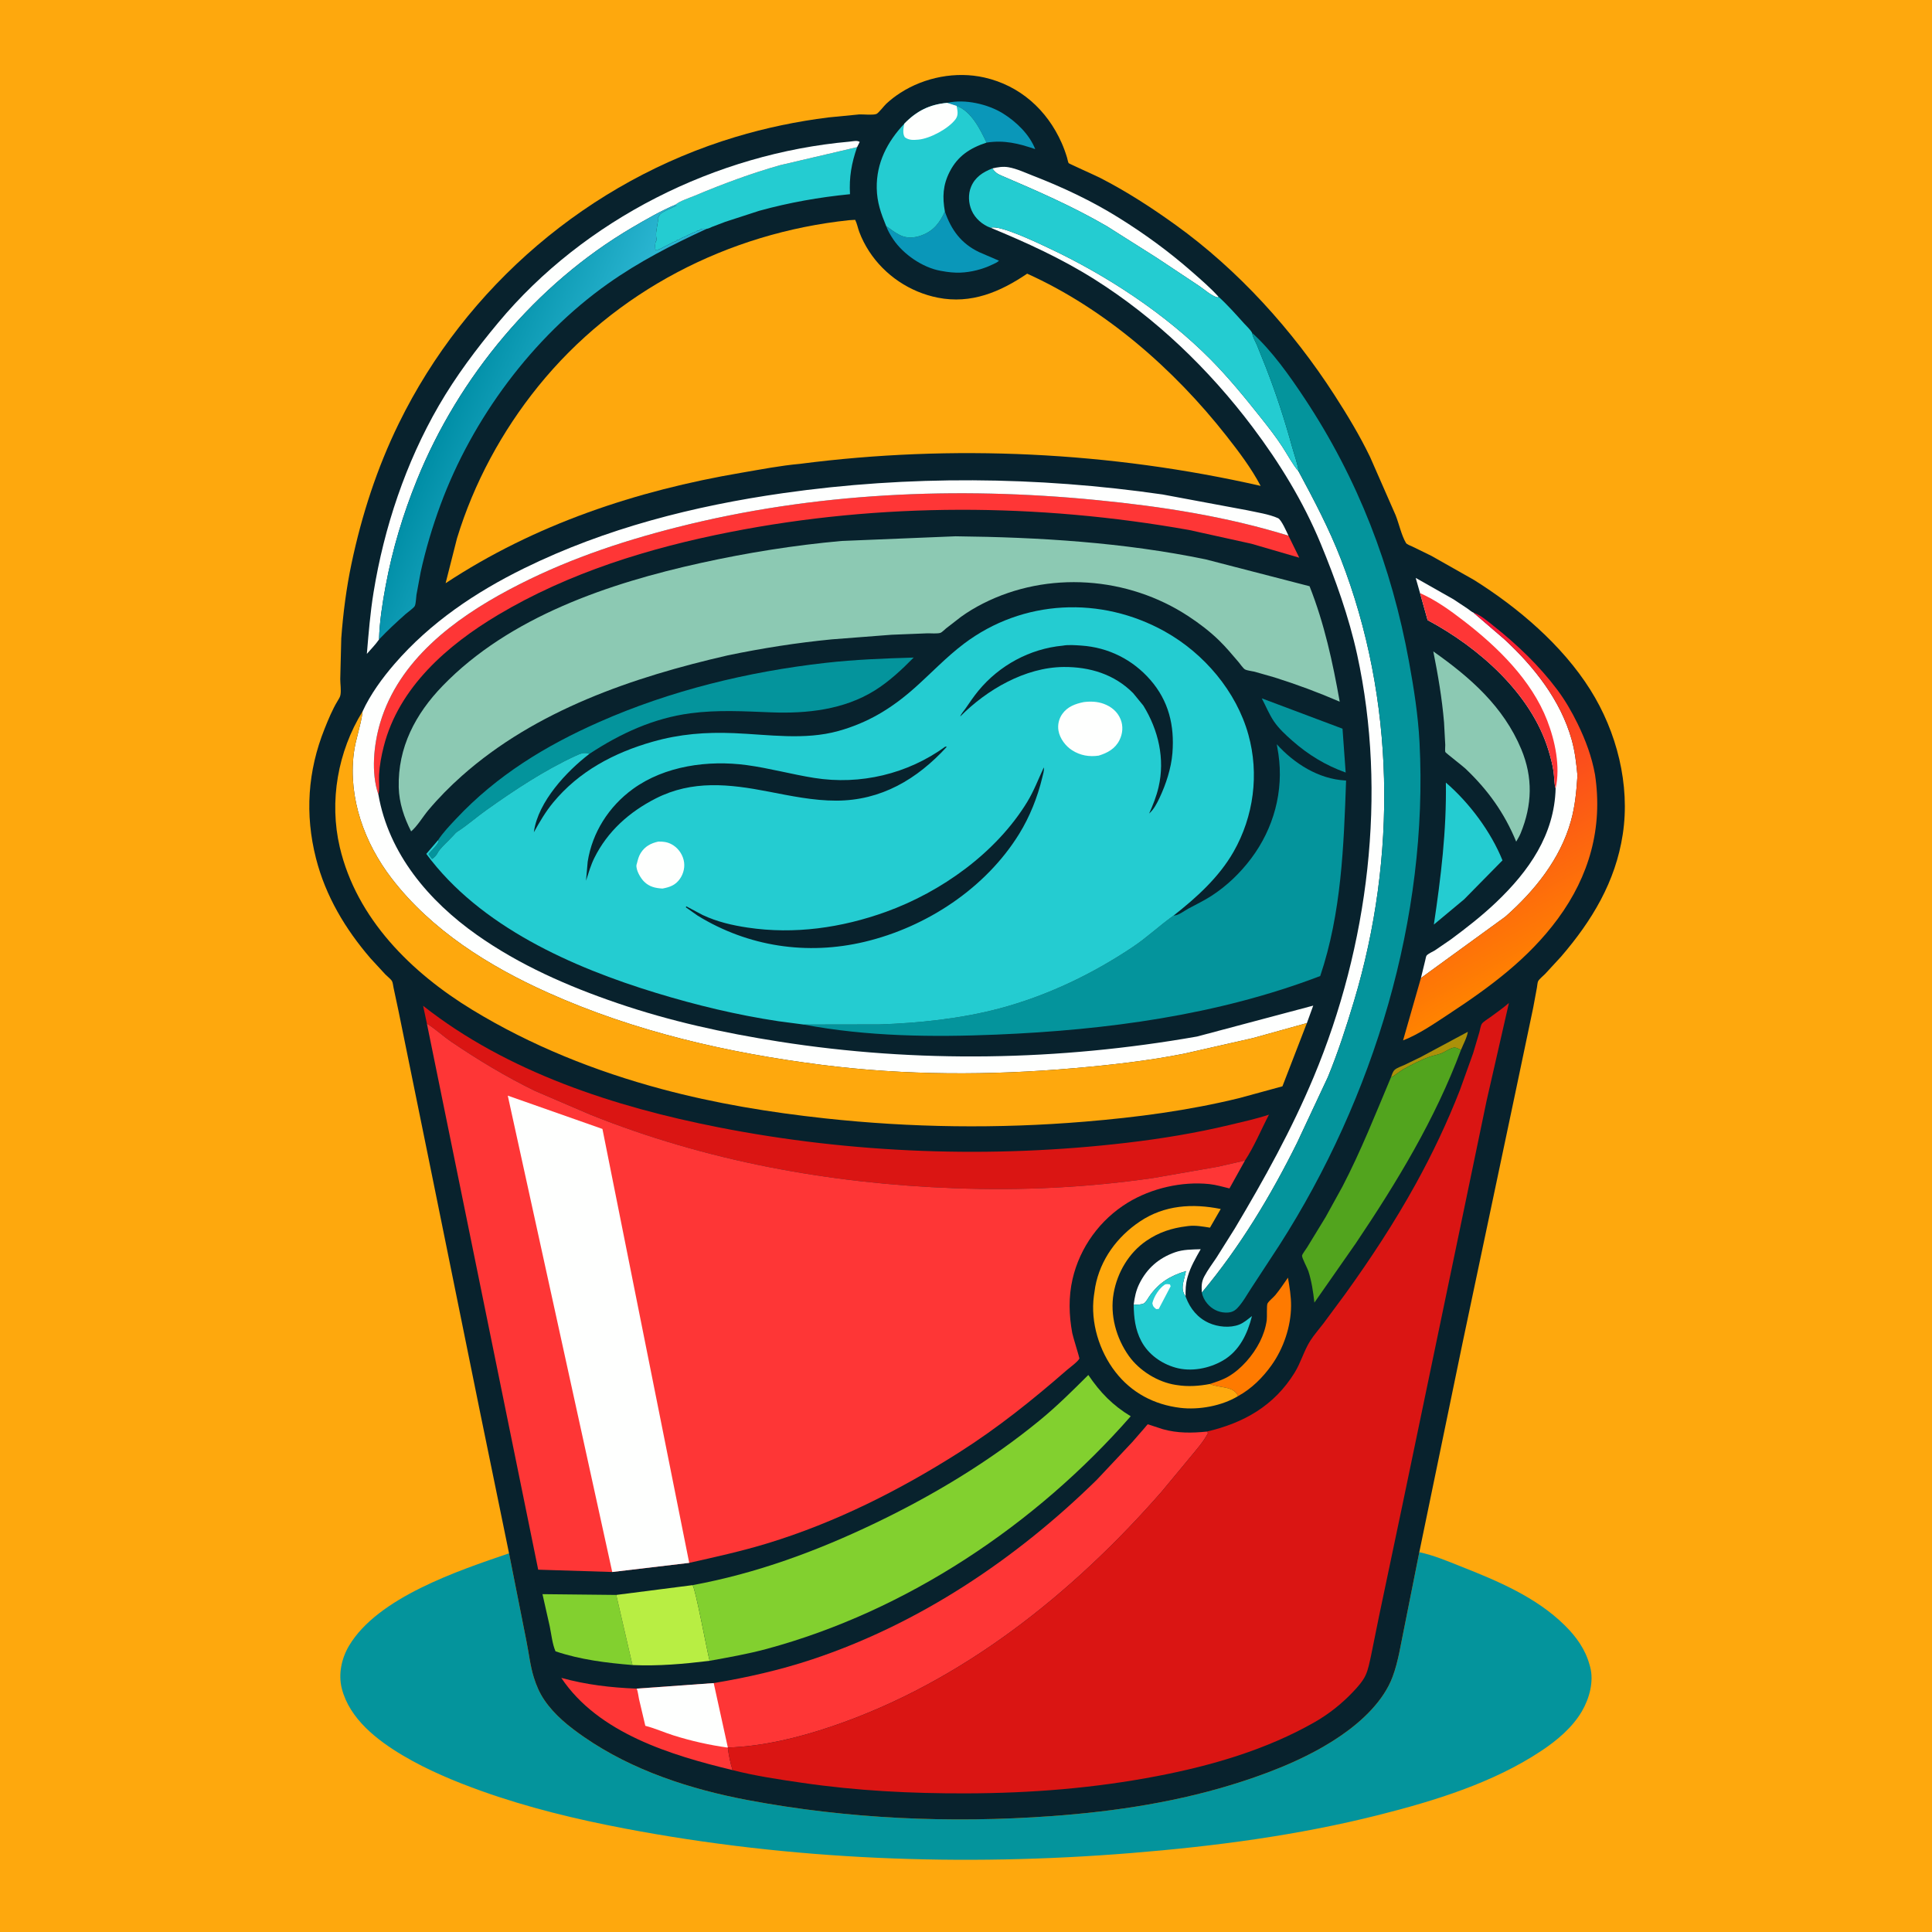 <svg version="1.1" xmlns="http://www.w3.org/2000/svg" style="display: block;" viewBox="0 0 2048 2048" width="1024" height="1024">
<defs>
	<linearGradient id="Gradient1" gradientUnits="userSpaceOnUse" x1="1629.87" y1="1025.65" x2="1457.25" y2="707.351">
		<stop class="stop0" offset="0" stop-opacity="1" stop-color="rgb(255,131,0)"/>
		<stop class="stop1" offset="1" stop-opacity="1" stop-color="rgb(247,19,58)"/>
	</linearGradient>
	<linearGradient id="Gradient2" gradientUnits="userSpaceOnUse" x1="481.318" y1="419.257" x2="606.734" y2="472.789">
		<stop class="stop0" offset="0" stop-opacity="1" stop-color="rgb(0,142,166)"/>
		<stop class="stop1" offset="1" stop-opacity="1" stop-color="rgb(42,181,209)"/>
	</linearGradient>
</defs>
<path transform="translate(0,0)" fill="rgb(254,168,13)" d="M -0 -0 L 2048 0 L 2048 2048 L -0 2048 L -0 -0 z"/>
<path transform="translate(0,0)" fill="rgb(4,148,156)" d="M 1504.51 1645.4 C 1519.57 1648.55 1534.17 1654.77 1548.44 1660.42 C 1587.53 1675.88 1628.36 1692.92 1658.73 1722.95 C 1670.95 1735.03 1680.52 1748.27 1685.07 1765 L 1685.59 1766.84 C 1689.79 1782.36 1684.79 1800.51 1676.86 1814.05 C 1666.75 1831.33 1650.46 1844.93 1634 1855.89 C 1583.04 1889.82 1520.62 1909.02 1461.86 1923.86 C 1375.68 1945.61 1287.82 1957.13 1199.37 1964.29 C 1020.29 1978.78 838.592 1971.91 662 1938.26 C 610.654 1928.48 559.644 1916.15 510.384 1898.53 C 481.743 1888.28 453.355 1876.46 427.141 1860.93 C 399.87 1844.78 370.583 1822.11 362.353 1790.01 C 358.44 1774.74 362.021 1757.97 369.983 1744.57 C 400.436 1693.34 485.853 1664.91 539.601 1646.59 L 557.991 1739.29 C 560.629 1752.27 561.982 1765.63 565.936 1778.31 C 568.553 1786.71 572.024 1794.71 576.963 1802 C 587.896 1818.15 603.192 1830.27 619.075 1841.28 C 670.322 1876.78 732.124 1896.8 793.03 1908.25 C 898.659 1928.1 1007.42 1932.88 1114.5 1925.15 C 1183.06 1920.2 1250.92 1909.81 1316.42 1888.53 C 1352.97 1876.66 1390.3 1861.32 1422.04 1839.42 C 1443.95 1824.31 1466.74 1802.92 1476.2 1777.52 C 1482.41 1760.87 1484.95 1742.47 1488.62 1725.11 L 1504.51 1645.4 z"/>
<path transform="translate(0,0)" fill="rgb(8,34,45)" d="M 539.601 1646.59 L 508.641 1495.73 L 456.125 1237 L 422.455 1071.76 L 417.17 1047 C 416.74 1045.1 416.432 1041.51 415.516 1039.99 C 414.176 1037.77 410.373 1034.89 408.5 1032.94 L 392.771 1015.88 C 365.965 984.744 345.139 949.873 334.942 909.817 C 323.078 863.209 326.174 817.288 344.033 772.643 C 348.004 762.716 352.342 752.139 357.888 742.995 C 359.119 740.966 360.518 738.891 360.915 736.5 C 361.772 731.34 360.679 725.089 360.685 719.785 L 361.761 676.636 C 363.709 650.094 367.134 623.434 372.624 597.389 C 383.446 546.038 399.647 496.031 422.763 448.845 C 493.996 303.439 624.35 191.929 779.557 145.226 C 811.841 135.512 844.97 128.599 878.437 124.456 L 910.5 121.319 C 915.285 121.037 924.815 122.283 928.981 120.84 C 931.088 120.11 937.291 112.022 939.464 110.001 C 944.066 105.721 949.047 101.907 954.323 98.498 C 980.124 81.83 1013.39 75.354 1043.46 82.16 C 1081.22 90.705 1109.82 116.439 1125.37 151.448 C 1127.64 156.562 1129.53 161.84 1131.15 167.192 C 1131.49 168.297 1132.21 172.198 1132.81 172.939 C 1133.34 173.591 1161.76 186.278 1166.21 188.564 C 1194.31 202.984 1220.58 219.994 1246.18 238.422 C 1312.66 286.266 1370.24 350.006 1414.54 418.701 C 1428.26 439.967 1441.41 461.74 1452.4 484.557 L 1479.47 546.258 C 1483.01 555.249 1485.55 567.353 1490.36 575.514 C 1491.32 577.146 1495.33 578.52 1496.98 579.287 L 1517.27 589.19 L 1562.53 614.79 C 1609.43 644.218 1656.02 683.896 1685.73 731.071 C 1713.86 775.738 1728.21 831.826 1720.2 884.396 C 1712.51 934.837 1687.5 976.053 1654.77 1014.1 L 1637.92 1032.38 C 1635.98 1034.4 1631.76 1037.75 1630.5 1040.08 C 1629.78 1041.41 1629.52 1045.26 1629.21 1046.87 L 1625.25 1068.23 L 1606.32 1158.42 L 1550.07 1425 L 1504.51 1645.4 L 1488.62 1725.11 C 1484.95 1742.47 1482.41 1760.87 1476.2 1777.52 C 1466.74 1802.92 1443.95 1824.31 1422.04 1839.42 C 1390.3 1861.32 1352.97 1876.66 1316.42 1888.53 C 1250.92 1909.81 1183.06 1920.2 1114.5 1925.15 C 1007.42 1932.88 898.659 1928.1 793.03 1908.25 C 732.124 1896.8 670.322 1876.78 619.075 1841.28 C 603.192 1830.27 587.896 1818.15 576.963 1802 C 572.024 1794.71 568.553 1786.71 565.936 1778.31 C 561.982 1765.63 560.629 1752.27 557.991 1739.29 L 539.601 1646.59 z"/>
<path transform="translate(0,0)" fill="rgb(171,145,9)" d="M 1474.43 1142.11 L 1474.69 1141.46 C 1475.6 1139 1476.51 1135.63 1478.6 1133.91 C 1481.3 1131.7 1485.31 1130.46 1488.5 1129.01 L 1505.9 1120.6 L 1555.98 1093.73 C 1555.14 1099.78 1550.99 1107.27 1548.66 1113.05 C 1545.67 1111.65 1543.37 1109.78 1539.98 1110.75 C 1535.94 1111.92 1531.99 1114.92 1528.02 1116.52 C 1523.98 1118.14 1519.59 1118.8 1515.48 1120.24 C 1505.91 1123.6 1496.37 1128.59 1487.51 1133.52 C 1483 1136.03 1479.08 1140.01 1474.43 1142.11 z"/>
<path transform="translate(0,0)" fill="rgb(254,255,254)" d="M 1201.75 1383.03 C 1202.75 1375.19 1204.18 1368.1 1207.68 1360.96 C 1215.74 1344.55 1228.29 1333.6 1245.5 1327.51 C 1254.28 1324.4 1263.57 1324.55 1272.78 1324.22 C 1267.6 1333.36 1261.91 1343.1 1259.02 1353.28 L 1258.61 1354.79 C 1256.77 1361.43 1256.71 1367.41 1256.75 1374.25 C 1253.35 1369.3 1253.12 1365.4 1254.3 1359.39 L 1257.2 1347.35 C 1240.37 1352.49 1228.69 1359.55 1218.41 1374.09 C 1217.03 1376.05 1214.7 1380.42 1212.73 1381.56 C 1210.14 1383.08 1204.76 1383.1 1201.75 1383.03 z"/>
<path transform="translate(0,0)" fill="rgb(10,151,185)" d="M 1004.1 109.044 C 1022.63 104.707 1047.23 110.304 1063.27 120.309 C 1077.34 129.08 1091.17 142.389 1097.38 158.073 C 1079.54 152.022 1064.57 148.282 1045.74 151.165 C 1039.08 137.137 1029.7 117.947 1014.02 112.208 L 1004.1 109.044 z"/>
<path transform="translate(0,0)" fill="rgb(4,148,156)" d="M 1337.55 740.278 L 1423.12 772.437 L 1426.47 818.925 C 1405.02 811.201 1386.92 800.193 1369.77 785.094 C 1362.92 779.056 1355.62 772.333 1350.45 764.736 C 1345.43 757.362 1341.73 748.207 1337.55 740.278 z"/>
<path transform="translate(0,0)" fill="rgb(254,122,0)" d="M 1282.57 1467.07 C 1289.07 1464.9 1295.67 1462.86 1301.65 1459.45 C 1315.65 1451.47 1328.33 1436.68 1335.5 1422.35 C 1339.17 1415.01 1341.68 1407.51 1342.81 1399.37 C 1343.27 1396.1 1342.52 1383.56 1343.65 1381.66 C 1345.41 1378.69 1349.73 1375.52 1352.06 1372.67 C 1356.8 1366.85 1361.01 1360.54 1365.29 1354.37 C 1366.96 1364.13 1368.67 1374.38 1368.6 1384.31 C 1368.45 1406.26 1360.54 1429.52 1347.8 1447.31 C 1338.38 1460.48 1326.68 1472.1 1312.41 1479.93 C 1307.9 1468.79 1292.07 1471.59 1282.57 1467.07 z"/>
<path transform="translate(0,0)" fill="rgb(10,151,185)" d="M 1001.62 224.26 C 1008.46 243.872 1018.83 258.126 1037.91 267.265 L 1058.98 276.352 C 1057.15 278.284 1053.98 279.482 1051.56 280.644 C 1041.47 285.487 1029.15 288.623 1018 288.99 C 1011.35 289.209 1005.02 288.546 998.5 287.312 L 996.752 287.005 C 977.969 283.598 957.687 269.626 947.034 253.949 C 944.058 249.57 941.184 244.716 939.415 239.716 C 944.407 243.016 948.67 246.695 954.132 249.31 C 961.614 252.894 969.566 252.282 977.208 249.365 C 989.874 244.531 996.118 236.136 1001.62 224.26 z"/>
<path transform="translate(0,0)" fill="rgb(254,255,254)" d="M 1051.88 178.546 C 1057.54 177.235 1063.19 176.272 1069 177.273 C 1077.8 178.79 1086.86 183.11 1095.16 186.327 C 1126.34 198.421 1156.84 212.737 1185.27 230.405 C 1213.12 247.704 1239.13 266.658 1263.76 288.302 C 1273.27 296.658 1283.18 305.15 1291.67 314.546 L 1290.55 315.32 C 1283.81 313.407 1276.64 306.762 1270.71 302.827 L 1226.34 273.355 L 1173.49 239.908 C 1137.1 218.761 1099.62 202.417 1061 185.916 C 1056.58 184.026 1054.73 182.486 1051.88 178.546 z"/>
<path transform="translate(0,0)" fill="rgb(36,204,209)" d="M 1532.68 829.576 C 1557.62 851.006 1580.43 881.656 1592.7 912.023 L 1552.04 953.345 L 1519.95 980.068 C 1527.45 929.741 1533.46 880.603 1532.68 829.576 z"/>
<path transform="translate(0,0)" fill="rgb(130,208,47)" d="M 670.432 1765.01 C 642.889 1762.74 615.142 1759.34 588.858 1750.47 C 585.474 1742.63 584.469 1732.37 582.75 1724 L 575.044 1689.87 L 653.254 1690.69 L 670.432 1765.01 z"/>
<path transform="translate(0,0)" fill="rgb(184,238,67)" d="M 653.254 1690.69 L 734.164 1680.32 C 737.484 1685 749.299 1749.1 752.2 1760.53 C 724.89 1763.85 697.986 1766.28 670.432 1765.01 L 653.254 1690.69 z"/>
<path transform="translate(0,0)" fill="rgb(36,204,209)" d="M 1201.75 1383.03 C 1204.76 1383.1 1210.14 1383.08 1212.73 1381.56 C 1214.7 1380.42 1217.03 1376.05 1218.41 1374.09 C 1228.69 1359.55 1240.37 1352.49 1257.2 1347.35 L 1254.3 1359.39 C 1253.12 1365.4 1253.35 1369.3 1256.75 1374.25 L 1257.14 1375.28 C 1261.69 1387.3 1269.57 1397 1281.44 1402.35 C 1290.98 1406.64 1303.82 1407.97 1313.71 1404.09 C 1318.58 1402.18 1323.02 1398.27 1327.15 1395.07 C 1322.37 1413.86 1313.96 1431.95 1296.42 1442.17 C 1281.75 1450.73 1262.51 1454.45 1245.97 1449.71 C 1230.93 1445.41 1217.22 1435.63 1209.83 1421.65 C 1203.37 1409.44 1201.94 1396.64 1201.75 1383.03 z"/>
<path transform="translate(0,0)" fill="rgb(254,255,254)" d="M 1235.08 1361.5 C 1237.18 1361.08 1238.1 1361.18 1240.17 1361.5 L 1240.92 1363.5 L 1228.32 1387.5 L 1225.62 1387.7 C 1222.82 1385.32 1222.35 1385.25 1221.53 1381.5 C 1223.33 1374.21 1228.7 1365.57 1235.08 1361.5 z"/>
<path transform="translate(0,0)" fill="rgb(254,168,13)" d="M 1312.41 1479.93 C 1295.17 1490.36 1270.92 1494.79 1251 1492.36 C 1223.4 1488.99 1199.49 1476.42 1182.34 1454.27 C 1165.21 1432.15 1155.82 1401.69 1159.56 1373.73 L 1161.01 1364 C 1166.33 1335.23 1184.19 1311.01 1208.34 1294.82 C 1234.37 1277.38 1264.1 1275.54 1294.03 1281.58 L 1282.63 1301.37 C 1275.15 1300.21 1267.46 1298.72 1259.89 1299.62 L 1258 1299.86 C 1242.07 1301.8 1228.35 1306.26 1215.04 1315.42 C 1196.57 1328.11 1184.4 1348.89 1180.52 1370.83 C 1176.43 1393.89 1183.14 1418.39 1196.64 1437.37 C 1207.8 1453.05 1227.32 1465.12 1246.31 1468.05 L 1248 1468.29 C 1259.23 1470.1 1271.46 1469.24 1282.57 1467.07 C 1292.07 1471.59 1307.9 1468.79 1312.41 1479.93 z"/>
<path transform="translate(0,0)" fill="rgb(36,204,209)" d="M 908.553 155.999 C 902.676 172.921 900.006 187.776 901.028 205.852 C 868.346 209.087 836.489 214.714 804.798 223.457 L 768.815 235.153 L 755.061 240.388 C 753.513 240.986 750.741 242.508 749.128 242.561 C 746.858 242.447 743.933 242.032 742 243.51 L 741 244.5 L 739 244.51 L 738 245.5 C 735.357 246.263 733.19 247.543 730.659 248.549 L 728 249.755 L 727 250.5 L 724.359 251.502 L 723.25 252.005 C 721.654 252.687 720.447 253.542 719 254.5 L 717.5 254.51 L 716.505 255.75 L 714 256.51 L 707.25 260.005 C 705.879 260.659 704.578 261.24 703.25 262.005 L 700.51 263.5 L 698 264.51 L 696.5 265.51 L 694.68 264.678 C 694.576 261.753 694.014 258.155 695.443 255.509 L 696.206 254.498 C 695.45 251.542 695.139 248.026 695.728 245.011 L 696.834 237.954 C 697.171 236.039 697.575 234.654 697.418 232.692 L 697.261 231.465 C 697.954 230.306 699.126 227.572 700.064 226.778 C 704.093 223.368 712.085 220.528 716.954 217.996 L 716.717 216.658 C 718.818 213.838 732.445 209.136 736.147 207.579 C 765.744 195.135 796.085 183.806 827 175.083 L 908.553 155.999 z"/>
<path transform="translate(0,0)" fill="rgb(140,201,179)" d="M 1519.36 690.522 C 1558.45 718.075 1593.71 748.899 1612.58 794.125 C 1625.12 824.186 1624.2 853.296 1611.99 883.189 C 1610.74 886.321 1608.9 889.249 1607.24 892.18 C 1594.7 861.731 1577.32 837.5 1553.49 814.819 C 1550.65 812.122 1532.48 798.082 1532.1 797.186 C 1531.61 796.014 1532.08 791.177 1532.04 789.716 L 1530.75 765.822 C 1528.62 740.477 1524.35 715.444 1519.36 690.522 z"/>
<path transform="translate(0,0)" fill="rgb(36,204,209)" d="M 958.536 131.196 C 971.606 117.675 985.284 110.741 1004.1 109.044 L 1014.02 112.208 C 1029.7 117.947 1039.08 137.137 1045.74 151.165 C 1028.37 156.928 1015.27 165.285 1006.73 182 C 999.495 196.178 998.864 208.809 1001.62 224.26 C 996.118 236.136 989.874 244.531 977.208 249.365 C 969.566 252.282 961.614 252.894 954.132 249.31 C 948.67 246.695 944.407 243.016 939.415 239.716 C 933.817 226.076 929.652 214.545 929.382 199.5 C 928.901 172.699 940.598 150.226 958.536 131.196 z"/>
<path transform="translate(0,0)" fill="rgb(254,255,254)" d="M 958.536 131.196 C 971.606 117.675 985.284 110.741 1004.1 109.044 L 1014.02 112.208 C 1015.01 117.283 1016.21 121.968 1012.88 126.432 C 1005.4 136.428 985.774 146.978 973.331 148.031 C 968.06 148.477 963.596 148.778 959.15 145.5 C 956.452 141.316 957.801 135.803 958.536 131.196 z"/>
<path transform="translate(0,0)" fill="rgb(254,255,254)" d="M 401.792 677.855 C 398.144 683.221 393.137 688.21 388.887 693.151 C 390.714 671.341 392.46 649.623 395.97 628 C 407.16 559.074 430.111 490.503 465.149 430 C 483.298 398.66 505.001 369.834 528.136 342.04 C 619.346 232.47 758.964 162.697 900.514 150.14 C 903.606 149.866 908.937 148.504 911.311 150.5 L 908.553 155.999 L 827 175.083 C 796.085 183.806 765.744 195.135 736.147 207.579 C 732.445 209.136 718.818 213.838 716.717 216.658 C 700.536 223.486 685.016 232.462 669.883 241.34 C 568.199 300.991 486.274 399.393 442.076 508.5 C 427.197 545.23 416.058 582.061 408.803 621.036 C 405.334 639.678 402.315 658.875 401.792 677.855 z"/>
<path transform="translate(0,0)" fill="rgb(254,255,254)" d="M 1505.3 628.706 L 1500.7 612.608 L 1540.77 635.296 L 1556 645.411 C 1557.29 646.297 1560.58 649.131 1561.94 649.401 L 1562.83 650.243 L 1594.67 677.633 C 1626.13 706.661 1654.25 742.191 1666.01 784 C 1669.55 796.562 1670.94 809.17 1672.17 822.11 C 1671.1 838.6 1669.71 854.283 1665.24 870.293 C 1653.97 910.656 1626.69 944.447 1595.7 971.738 L 1506.25 1036.73 L 1510.81 1018 C 1511.08 1017.02 1511.61 1013.75 1512.19 1013.02 C 1513.88 1010.89 1518.56 1008.97 1520.98 1007.48 L 1537.85 995.933 C 1554.43 983.673 1571.01 970.727 1585.96 956.5 C 1620.59 923.53 1647.76 884.988 1649.03 835.735 C 1647.33 830.153 1647.68 823.791 1646.86 818 C 1645.76 810.312 1643.59 802.304 1641.31 794.877 C 1622.89 734.812 1567.08 686.027 1513.32 657.375 L 1505.3 628.706 z"/>
<path transform="translate(0,0)" fill="rgb(254,54,54)" d="M 1505.3 628.706 C 1522.49 636.403 1536.77 646.717 1551.65 658.169 C 1587.42 685.699 1623.54 720.919 1640.12 763.844 C 1648.51 785.571 1654.21 812.63 1649.03 835.735 C 1647.33 830.153 1647.68 823.791 1646.86 818 C 1645.76 810.312 1643.59 802.304 1641.31 794.877 C 1622.89 734.812 1567.08 686.027 1513.32 657.375 L 1505.3 628.706 z"/>
<path transform="translate(0,0)" fill="rgb(82,164,30)" d="M 1474.43 1142.11 C 1479.08 1140.01 1483 1136.03 1487.51 1133.52 C 1496.37 1128.59 1505.91 1123.6 1515.48 1120.24 C 1519.59 1118.8 1523.98 1118.14 1528.02 1116.52 C 1531.99 1114.92 1535.94 1111.92 1539.98 1110.75 C 1543.37 1109.78 1545.67 1111.65 1548.66 1113.05 C 1521.35 1186.34 1480.69 1253.26 1437.23 1317.92 L 1393.32 1380.82 C 1392.03 1369.54 1390.44 1358.36 1386.94 1347.51 C 1385.88 1344.21 1379.92 1333.35 1380.23 1330.97 C 1380.44 1329.39 1384.53 1324.01 1385.58 1322.3 L 1405.32 1289.96 L 1423.12 1257.67 C 1442.71 1219.96 1457.98 1181.17 1474.43 1142.11 z"/>
<path transform="translate(0,0)" fill="url(#Gradient1)" d="M 1561.94 649.401 C 1569.8 652.106 1576.78 658.412 1583.26 663.513 C 1607.86 682.903 1631.73 705.758 1650.55 730.872 C 1659.07 742.236 1666.03 754.236 1672.26 766.994 C 1680.73 784.348 1687.44 802.261 1690.82 821.307 C 1699.18 877.354 1684.83 928.449 1651.37 973.93 C 1620.01 1016.55 1578.96 1046.57 1535.2 1075.33 C 1520.19 1085.19 1504.08 1096.36 1487.31 1102.86 L 1506.25 1036.73 L 1595.7 971.738 C 1626.69 944.447 1653.97 910.656 1665.24 870.293 C 1669.71 854.283 1671.1 838.6 1672.17 822.11 C 1670.94 809.17 1669.55 796.562 1666.01 784 C 1654.25 742.191 1626.13 706.661 1594.67 677.633 L 1562.83 650.243 L 1561.94 649.401 z"/>
<path transform="translate(0,0)" fill="rgb(4,148,156)" d="M 464.273 890.732 C 469.458 882.726 476.846 875.019 483.394 868.043 C 526.465 822.152 577.979 790.607 635.213 765.332 C 710.873 731.921 792.951 711.976 875 702.681 C 906.132 699.154 937.267 697.968 968.554 697.036 C 955.952 709.837 942.44 722.506 927.111 732.028 C 894.399 752.35 855.403 756.572 817.655 755.125 C 788.86 754.021 760.723 752.302 732 756.104 C 692.84 761.287 657.5 777.548 624.828 799.119 C 619.361 797.074 615.132 798.928 609.952 801.325 C 576.727 816.701 544.893 837.822 515.135 859.019 C 505.047 866.205 495.563 874.659 485.192 881.341 C 483.291 882.566 482.263 883.835 480.75 885.505 L 475.078 891.411 C 471.734 894.738 466.028 899.997 464.005 904.005 C 462.778 906.436 460.324 909.178 458 910.5 C 456.693 908.776 455.364 907.107 454.25 905.25 C 456.789 902.074 464.959 894.659 465.08 891.072 L 464.273 890.732 z"/>
<path transform="translate(0,0)" fill="rgb(254,255,254)" d="M 1050.09 241.413 C 1059.55 237.976 1100.76 257.839 1111.1 262.687 C 1172.94 291.672 1235.02 332.341 1283.26 381.002 C 1302.38 400.287 1319.94 421.83 1336.8 443.095 C 1344.64 452.981 1352.48 463.026 1359.38 473.599 C 1365.03 482.264 1370 491.979 1376.67 499.89 C 1392.92 530.122 1408.83 560.282 1421.28 592.352 C 1479.11 741.254 1481.01 908.774 1435.33 1061.1 C 1427.17 1088.31 1418.42 1115.39 1407.62 1141.68 L 1375.01 1211.27 C 1346.94 1267.84 1314.51 1321.66 1274 1370.21 C 1273.64 1363.59 1273.45 1359.07 1276.62 1353.05 C 1280.26 1346.13 1285.19 1339.7 1289.5 1333.17 L 1309.03 1302.1 C 1340.14 1249.9 1369.13 1197.69 1392.63 1141.49 C 1450.51 1003.05 1470.83 841.306 1438.64 693.952 C 1429.92 654.029 1415.54 613.862 1399.95 576.175 C 1381.6 531.822 1356.42 490.738 1327.6 452.499 C 1281.57 391.412 1225.03 336.934 1160.13 296.052 C 1125.22 274.069 1088.14 257.134 1050.09 241.413 z"/>
<path transform="translate(0,0)" fill="url(#Gradient2)" d="M 716.717 216.658 L 716.954 217.996 C 712.085 220.528 704.093 223.368 700.064 226.778 C 699.126 227.572 697.954 230.306 697.261 231.465 L 697.418 232.692 C 697.575 234.654 697.171 236.039 696.834 237.954 L 695.728 245.011 C 695.139 248.026 695.45 251.542 696.206 254.498 L 695.443 255.509 C 694.014 258.155 694.576 261.753 694.68 264.678 L 696.5 265.51 L 698 264.51 L 700.51 263.5 L 703.25 262.005 C 704.578 261.24 705.879 260.659 707.25 260.005 L 714 256.51 L 716.505 255.75 L 717.5 254.51 L 719 254.5 C 720.447 253.542 721.654 252.687 723.25 252.005 L 724.359 251.502 L 727 250.5 L 728 249.755 L 730.659 248.549 C 733.19 247.543 735.357 246.263 738 245.5 L 739 244.51 L 741 244.5 L 742 243.51 C 743.933 242.032 746.858 242.447 749.128 242.561 C 712.186 259.561 677.452 277.329 644.208 300.872 C 564.546 357.284 500.541 444.037 466.888 535.291 C 458.354 558.432 451.225 582.31 445.928 606.406 L 441.469 630.487 C 440.994 633.649 440.949 639.427 439.751 642.256 C 438.895 644.278 431.955 649.183 430 650.92 C 420.218 659.61 410.791 668.333 401.792 677.855 C 402.315 658.875 405.334 639.678 408.803 621.036 C 416.058 582.061 427.197 545.23 442.076 508.5 C 486.274 399.393 568.199 300.991 669.883 241.34 C 685.016 232.462 700.536 223.486 716.717 216.658 z"/>
<path transform="translate(0,0)" fill="rgb(254,54,54)" d="M 401.116 842.299 C 393.139 819.219 396.205 789.055 403.033 766.151 C 422.789 699.879 481.33 656.083 539.768 625.012 C 596.594 594.798 655.578 574.645 717.816 558.881 C 863.016 522.104 1013.93 515.469 1162.67 530.104 C 1231.73 536.899 1299.38 547.353 1365.81 567.83 L 1377.26 591.176 L 1326.5 576.383 L 1260.73 561.856 C 1100.12 533.232 933.879 532.522 773.714 564.032 C 688.182 580.859 603.168 606.979 527.9 651.847 C 474.46 683.702 422.681 728.584 406.782 791.282 C 404.266 801.206 402.37 811.121 401.821 821.362 C 401.472 827.876 402.66 836.108 401.116 842.299 z"/>
<path transform="translate(0,0)" fill="rgb(36,204,209)" d="M 1050.09 241.413 L 1049.93 241.401 C 1041.4 238.308 1033.61 231.489 1029.97 223.084 C 1026.61 215.318 1026.09 205.988 1029.33 198.121 C 1033.6 187.735 1041.86 182.52 1051.88 178.546 C 1054.73 182.486 1056.58 184.026 1061 185.916 C 1099.62 202.417 1137.1 218.761 1173.49 239.908 L 1226.34 273.355 L 1270.71 302.827 C 1276.64 306.762 1283.81 313.407 1290.55 315.32 L 1291.67 314.546 C 1301.26 323.198 1310.03 333.176 1318.69 342.761 C 1321.13 345.462 1325.69 349.623 1327.26 352.814 C 1328.16 357.884 1330.67 361.719 1332.64 366.35 L 1341.9 389.451 C 1352.74 417.19 1361.71 444.862 1369.64 473.562 C 1372.06 482.311 1375.35 490.898 1376.67 499.89 C 1370 491.979 1365.03 482.264 1359.38 473.599 C 1352.48 463.026 1344.64 452.981 1336.8 443.095 C 1319.94 421.83 1302.38 400.287 1283.26 381.002 C 1235.02 332.341 1172.94 291.672 1111.1 262.687 C 1100.76 257.839 1059.55 237.976 1050.09 241.413 z"/>
<path transform="translate(0,0)" fill="rgb(218,21,19)" d="M 452.538 1085.11 L 448.517 1066.19 C 537.638 1136.5 651.766 1173.42 761.75 1195.02 C 903.459 1222.86 1050.94 1228.26 1194.41 1211.39 C 1231.28 1207.06 1268 1201.03 1304.11 1192.35 C 1317.74 1189.07 1331.86 1186.01 1345.16 1181.57 C 1336.96 1197.3 1329.46 1215.52 1319.72 1230.23 L 1290.96 1236.79 L 1223 1248.66 C 1152.44 1258.97 1082.9 1262.23 1011.63 1259.57 C 879.814 1254.66 748.328 1230.82 625.693 1181.55 L 567.115 1156.43 C 536.301 1141.38 507.215 1123.86 478.841 1104.65 C 469.774 1098.51 461.779 1090.93 452.538 1085.11 z"/>
<path transform="translate(0,0)" fill="rgb(254,255,254)" d="M 384.378 754.071 C 392.541 736.172 405.381 718.62 418.208 703.788 C 456.11 659.961 504.181 627.638 555.892 602.263 C 642.02 559.999 735.429 536.278 830.048 522.764 C 963.088 503.763 1099.47 504.941 1232.43 524.169 L 1321.83 540.845 C 1331.98 543.081 1345.35 545.005 1354.79 549.299 C 1358.3 550.895 1363.97 563.902 1365.81 567.83 C 1299.38 547.353 1231.73 536.899 1162.67 530.104 C 1013.93 515.469 863.016 522.104 717.816 558.881 C 655.578 574.645 596.594 594.798 539.768 625.012 C 481.33 656.083 422.789 699.879 403.033 766.151 C 396.205 789.055 393.139 819.219 401.116 842.299 C 412.081 905.125 454.641 955.135 505.531 991.048 C 550.939 1023.09 602.047 1045.49 654.459 1063.38 C 710.79 1082.61 766.817 1094.85 825.531 1104.09 C 972.532 1127.21 1122.42 1124.54 1268.94 1098.76 L 1392.07 1066 L 1385.35 1084.51 L 1328.16 1100.41 L 1255.36 1116.91 C 1216.83 1124.57 1177.35 1128.93 1138.22 1132.35 C 1049.56 1140.11 959.644 1140.04 871.267 1128.81 C 771.42 1116.12 672.797 1093.58 580.685 1052.2 C 518.272 1024.17 457.37 986.096 415.145 931.115 C 386.294 893.549 369.097 846.131 375.038 798.5 C 376.874 783.776 382.423 769.656 384.255 755.122 L 384.378 754.071 z"/>
<path transform="translate(0,0)" fill="rgb(130,208,47)" d="M 734.164 1680.32 C 801.953 1667.85 865.799 1644.28 927.788 1614.57 C 989.542 1584.97 1049.79 1548.67 1102.76 1505.1 C 1120.73 1490.32 1137.2 1473.95 1153.66 1457.53 C 1166.26 1476.1 1179.32 1489.62 1198.61 1501.3 C 1097.88 1616.33 960.808 1707.95 812.5 1747.97 C 792.573 1753.35 772.461 1756.82 752.2 1760.53 C 749.299 1749.1 737.484 1685 734.164 1680.32 z"/>
<path transform="translate(0,0)" fill="rgb(4,148,156)" d="M 1327.26 352.814 C 1348.42 371.953 1367.11 398.475 1382.76 422.077 C 1439.47 507.562 1475.19 600.64 1493.58 701.307 C 1498.78 729.762 1503.27 758.173 1504.76 787.098 C 1514.3 972.955 1456.19 1163.65 1356.41 1319.59 L 1326.53 1365.27 C 1321.85 1372.34 1317.43 1380.63 1311.57 1386.72 C 1307.86 1390.59 1303.87 1391.61 1298.64 1391.38 C 1291.25 1391.06 1284.54 1387.52 1279.78 1381.89 C 1276.83 1378.39 1274.97 1374.67 1274 1370.21 C 1314.51 1321.66 1346.94 1267.84 1375.01 1211.27 L 1407.62 1141.68 C 1418.42 1115.39 1427.17 1088.31 1435.33 1061.1 C 1481.01 908.774 1479.11 741.254 1421.28 592.352 C 1408.83 560.282 1392.92 530.122 1376.67 499.89 C 1375.35 490.898 1372.06 482.311 1369.64 473.562 C 1361.71 444.862 1352.74 417.19 1341.9 389.451 L 1332.64 366.35 C 1330.67 361.719 1328.16 357.884 1327.26 352.814 z"/>
<path transform="translate(0,0)" fill="rgb(4,148,156)" d="M 1244.1 970.482 L 1245.42 970.397 C 1249.72 969.984 1255.65 965.363 1259.5 963.282 C 1267.85 958.767 1276.31 954.757 1284.3 949.578 C 1300.51 939.079 1314.68 925.45 1326.27 910.032 C 1350.18 878.222 1360.96 838.674 1355.16 799.188 L 1353.44 788.924 C 1371.97 809.471 1397.82 825.818 1426.08 827.346 L 1426.91 827.381 C 1424.43 897.114 1421.99 967.787 1399.48 1034.63 C 1290.59 1076.25 1172.59 1091.89 1056.73 1096.71 C 988.429 1099.56 919.194 1098.79 851.867 1086.05 L 932.224 1085.92 C 973.987 1084.56 1019.12 1079.78 1059.5 1069.01 C 1109.86 1055.59 1157.47 1032.81 1200.72 1003.89 C 1215.39 994.084 1228.21 982.017 1242.44 971.675 L 1244.1 970.482 z"/>
<path transform="translate(0,0)" fill="rgb(254,54,54)" d="M 756.568 1784.15 C 791.946 1778.24 826.938 1770.32 861 1759 C 974.953 1721.11 1077.3 1652.36 1162.65 1568.65 L 1200.31 1528.6 L 1213.44 1513.52 C 1213.88 1513.02 1216.32 1509.93 1216.66 1509.79 C 1216.8 1509.73 1231.3 1514.63 1232.74 1515.03 C 1248.2 1519.35 1263.48 1519.15 1279.27 1517.53 L 1280.65 1518.83 C 1276.11 1528.09 1267.78 1537.18 1261.27 1545.22 L 1231.33 1581.32 C 1136.69 1689.52 1019.45 1783.32 882 1829.96 C 846.585 1841.98 808.91 1851.23 771.435 1852.5 C 772.636 1860.67 773.991 1868.51 776.563 1876.38 C 711.418 1860.62 634.259 1837.4 594.99 1778.61 C 621.633 1785.94 647.33 1788.93 674.872 1790.02 L 756.568 1784.15 z"/>
<path transform="translate(0,0)" fill="rgb(254,255,254)" d="M 674.872 1790.02 L 756.568 1784.15 L 771.571 1852.54 C 752.145 1849.89 732.479 1845.45 713.799 1839.55 C 703.897 1836.42 694.105 1831.98 684.073 1829.43 L 677.355 1800.94 C 676.65 1797.88 676.245 1792.72 674.872 1790.02 z"/>
<path transform="translate(0,0)" fill="rgb(254,168,13)" d="M 384.378 754.071 L 384.255 755.122 C 382.423 769.656 376.874 783.776 375.038 798.5 C 369.097 846.131 386.294 893.549 415.145 931.115 C 457.37 986.096 518.272 1024.17 580.685 1052.2 C 672.797 1093.58 771.42 1116.12 871.267 1128.81 C 959.644 1140.04 1049.56 1140.11 1138.22 1132.35 C 1177.35 1128.93 1216.83 1124.57 1255.36 1116.91 L 1328.16 1100.41 L 1385.35 1084.51 L 1359.44 1151.53 L 1313.8 1164 C 1259.7 1177.27 1204.94 1184.44 1149.5 1189.03 C 1057.79 1196.63 966.051 1195.45 874.543 1185.52 C 816.174 1179.18 758.293 1169.7 701.54 1154.48 C 631.202 1135.62 562.981 1108.43 500.701 1070.48 C 436.047 1031.09 377.976 973.936 360.168 897.992 C 348.772 849.388 358.082 796.575 384.378 754.071 z"/>
<path transform="translate(0,0)" fill="rgb(140,201,179)" d="M 1012.97 568.488 C 1101.66 569.479 1190.97 574.958 1278 592.939 L 1388.19 621.432 C 1403.92 661.225 1412.69 701.869 1420.16 743.811 C 1397.51 734.024 1374.67 725.537 1351.13 718.101 L 1330 712.067 C 1327.26 711.377 1322.09 710.878 1319.74 709.609 C 1317.86 708.595 1314.29 703.407 1312.82 701.69 C 1306.14 693.874 1299.55 685.95 1292.17 678.768 C 1282.38 669.244 1271.21 660.768 1259.81 653.27 C 1195.55 611.019 1110.8 604.803 1041.93 639.791 C 1033.89 643.876 1026.03 648.573 1018.72 653.854 L 1002.83 666.161 C 1001.45 667.259 998.539 670.244 997.028 670.803 C 993.904 671.958 986.375 671.244 982.89 671.353 L 945.146 672.856 L 881.668 677.753 C 844.63 681.35 807.756 687.153 771.331 694.739 C 670.89 717.797 568.093 752.78 489.641 822.426 C 476.97 833.675 464.825 845.944 453.951 858.936 C 448.22 865.783 442.498 875.629 435.82 881.314 C 428.386 866.843 423.062 850.956 422.669 834.59 C 421.657 792.363 440.323 756.891 469.228 727.02 C 540.132 653.744 645.728 618.169 743 596.742 C 792.193 585.906 841.803 577.962 891.989 573.452 L 1012.97 568.488 z"/>
<path transform="translate(0,0)" fill="rgb(254,168,13)" d="M 900.133 233.409 L 906.5 233.03 C 908.535 237.068 909.291 241.604 910.868 245.839 C 913.544 253.026 917.154 260.04 921.341 266.461 C 937.901 291.862 964.555 309.724 994.243 315.573 C 1029.5 322.519 1060.27 309.511 1088.83 290.102 C 1171.23 327.193 1244.51 391.358 1299.97 461.949 C 1313.2 478.79 1326.32 496.081 1336.33 515.056 C 1177.19 478.838 1009.88 470.75 847.958 491.713 C 827.25 493.56 806.374 497.648 785.869 501.14 C 674.51 520.107 567.08 555.775 472.359 618.236 L 484.436 570.652 C 502.297 512.114 532.056 457.089 570.5 409.531 C 652.01 308.697 771.74 246.961 900.133 233.409 z"/>
<path transform="translate(0,0)" fill="rgb(218,21,19)" d="M 1279.27 1517.53 C 1318.52 1508.37 1350.63 1490.21 1372.33 1455.12 C 1379 1444.35 1382.3 1431.66 1388.96 1421.23 C 1393 1414.9 1398.27 1408.98 1402.83 1402.99 L 1425.81 1371.95 C 1452.91 1334.35 1478.13 1295.95 1500.56 1255.36 C 1518.28 1223.31 1534.25 1189.65 1547.56 1155.53 L 1561.59 1116.44 L 1568.2 1094.18 C 1568.82 1091.85 1569.58 1087.08 1570.88 1085.19 C 1572.39 1083.02 1577.37 1079.98 1579.55 1078.41 C 1586.36 1073.48 1593.13 1068.68 1599.51 1063.19 L 1575.83 1166.94 L 1551.7 1282.96 L 1486.22 1597.28 L 1461.76 1713.59 L 1453.36 1755.06 C 1451.82 1761.91 1450.51 1769.48 1447.57 1775.85 C 1444.64 1782.21 1439.13 1788.31 1434.36 1793.36 C 1422.58 1805.82 1408.75 1816.88 1393.84 1825.4 C 1342.55 1854.72 1284.74 1871.54 1227.05 1882.65 C 1159.6 1895.64 1092.68 1900.87 1024.08 1901.05 C 965.566 1901.21 908.473 1898.35 850.518 1889.89 C 825.996 1886.32 800.544 1882.57 776.563 1876.38 C 773.991 1868.51 772.636 1860.67 771.435 1852.5 C 808.91 1851.23 846.585 1841.98 882 1829.96 C 1019.45 1783.32 1136.69 1689.52 1231.33 1581.32 L 1261.27 1545.22 C 1267.78 1537.18 1276.11 1528.09 1280.65 1518.83 L 1279.27 1517.53 z"/>
<path transform="translate(0,0)" fill="rgb(254,54,54)" d="M 452.538 1085.11 C 461.779 1090.93 469.774 1098.51 478.841 1104.65 C 507.215 1123.86 536.301 1141.38 567.115 1156.43 L 625.693 1181.55 C 748.328 1230.82 879.814 1254.66 1011.63 1259.57 C 1082.9 1262.23 1152.44 1258.97 1223 1248.66 L 1290.96 1236.79 L 1319.72 1230.23 L 1303.29 1259.78 C 1296.35 1258.11 1289.11 1255.93 1282 1255.18 C 1252.89 1252.11 1220.46 1259.59 1195.45 1274.89 C 1166.09 1292.84 1144.65 1322.3 1136.94 1355.91 C 1132.59 1374.88 1133.13 1394.11 1136.64 1413.15 C 1137.31 1416.8 1144.37 1439.35 1144.21 1439.95 C 1143.47 1442.79 1133.18 1450.35 1130.8 1452.42 C 1094.58 1484.01 1057.56 1513.64 1016.96 1539.45 C 953.472 1579.81 885.599 1614 813.5 1636.01 C 786.285 1644.32 758.337 1650.45 730.594 1656.7 L 648.992 1666.37 L 570.51 1663.93 L 452.538 1085.11 z"/>
<path transform="translate(0,0)" fill="rgb(254,255,254)" d="M 648.992 1666.37 L 538.259 1161.42 L 638.612 1196.73 L 730.594 1656.7 L 648.992 1666.37 z"/>
<path transform="translate(0,0)" fill="rgb(36,204,209)" d="M 624.828 799.119 C 600.624 817.577 570.578 849.722 566.039 881.315 L 565.94 882.219 C 572.073 871.179 578.28 860.522 586.35 850.737 C 613.715 817.557 650.978 797.901 691.692 786.295 C 720.676 778.034 748.086 775.938 778.122 777.168 C 814.601 778.662 852.873 784.851 888.704 774.888 C 920.037 766.176 945.024 750.989 969.27 729.471 C 986.801 713.913 1003.12 696.481 1021.85 682.35 C 1084.25 635.248 1167.1 631.576 1234.9 669.481 C 1276.23 692.592 1310.54 732.771 1323.34 778.758 C 1334.93 820.424 1329.03 865.409 1307.61 902.933 C 1292.24 929.862 1268.29 951.555 1244.1 970.482 L 1242.44 971.675 C 1228.21 982.017 1215.39 994.084 1200.72 1003.89 C 1157.47 1032.81 1109.86 1055.59 1059.5 1069.01 C 1019.12 1079.78 973.987 1084.56 932.224 1085.92 L 851.867 1086.05 L 825.152 1082.54 C 781.201 1075.91 738.049 1065.52 695.556 1052.55 C 606.641 1025.4 508.733 982.158 451.896 905.165 L 464.273 890.732 L 465.08 891.072 C 464.959 894.659 456.789 902.074 454.25 905.25 C 455.364 907.107 456.693 908.776 458 910.5 C 460.324 909.178 462.778 906.436 464.005 904.005 C 466.028 899.997 471.734 894.738 475.078 891.411 L 480.75 885.505 C 482.263 883.835 483.291 882.566 485.192 881.341 C 495.563 874.659 505.047 866.205 515.135 859.019 C 544.893 837.822 576.727 816.701 609.952 801.325 C 615.132 798.928 619.361 797.074 624.828 799.119 z"/>
<path transform="translate(0,0)" fill="rgb(254,255,254)" d="M 697.799 892.129 C 702.544 891.923 707.324 892.592 711.597 894.809 C 718.12 898.194 722.901 904.45 724.676 911.558 C 726.396 918.45 724.776 925.778 720.768 931.551 C 716.05 938.349 710.025 940.441 702.249 941.913 C 694.657 941.431 688.525 940.117 682.887 934.682 C 679.168 931.098 673.896 922.265 674.713 916.76 L 675.192 915.106 C 676.216 911.211 676.995 907.749 679.164 904.274 C 683.592 897.183 689.901 893.869 697.799 892.129 z"/>
<path transform="translate(0,0)" fill="rgb(254,255,254)" d="M 1148.84 744.236 C 1155.86 743.344 1163.33 743.6 1170 746.073 C 1178.07 749.065 1184.59 754.381 1187.88 762.501 C 1190.8 769.704 1190.13 777.583 1186.72 784.5 C 1182.2 793.671 1174.03 798.127 1164.67 800.999 C 1154.52 802.449 1145.25 800.866 1136.57 795.374 C 1129.55 790.936 1123.4 782.763 1122.02 774.5 C 1120.99 768.398 1122.43 762.01 1125.98 756.951 C 1131.51 749.076 1139.85 746.057 1148.84 744.236 z"/>
<path transform="translate(0,0)" fill="rgb(8,34,45)" d="M 1126.63 684.408 C 1132.4 683.293 1140.45 683.95 1146.35 684.35 C 1174.88 686.281 1200.63 699.169 1219.4 720.69 C 1238.87 743.021 1245.13 769.041 1242.82 798.26 C 1241.54 814.38 1236 831.29 1229.12 845.844 C 1226.37 851.66 1223.08 858.12 1218.15 862.351 C 1222.22 853.261 1225.83 844.24 1228.1 834.516 C 1235.14 804.445 1227.95 773.851 1211.99 747.972 L 1201.21 734.793 C 1181.4 714.743 1155.14 706.81 1127.46 707.037 C 1086.65 707.371 1045.84 731.269 1017.92 759.471 C 1018.68 756.876 1021.74 753.577 1023.31 751.296 C 1027.78 744.823 1032.11 738.339 1037.12 732.262 C 1059.4 705.213 1091.76 687.684 1126.63 684.408 z"/>
<path transform="translate(0,0)" fill="rgb(8,34,45)" d="M 1106.47 813.5 C 1107.11 816.58 1105.5 821.474 1104.75 824.603 C 1099.84 845.073 1091.54 865.825 1080.5 883.737 C 1044.88 941.545 982.089 982.767 916.52 998.362 C 855.561 1012.86 793.094 1003.54 739.562 970.634 L 727.036 961.791 L 727.5 960.74 L 744.956 970.005 C 760.157 977.129 775.978 980.803 792.5 983.279 C 842.157 990.72 892.22 983.52 939.237 966.559 C 997.919 945.39 1055.98 903.939 1088.84 850.18 C 1095.93 838.575 1100.73 825.793 1106.47 813.5 z"/>
<path transform="translate(0,0)" fill="rgb(8,34,45)" d="M 1001.99 791.5 L 1003.71 791.575 C 972.199 826.059 934.06 848.652 886.5 848.721 C 862.232 848.756 838.047 843.655 814.313 839.067 C 773.122 831.105 733.856 826.657 695.062 846.431 C 667.07 860.7 643.953 881.237 629.932 909.639 C 626.19 917.219 623.803 925.561 621.219 933.594 L 622.964 913.5 C 627.792 882.419 645.412 854.94 670.78 836.45 C 704.593 811.804 750.754 805.541 791.5 811.033 C 815.635 814.287 839.195 820.849 863.251 824.663 C 911.936 832.382 962.15 820.45 1001.99 791.5 z"/>
</svg>
